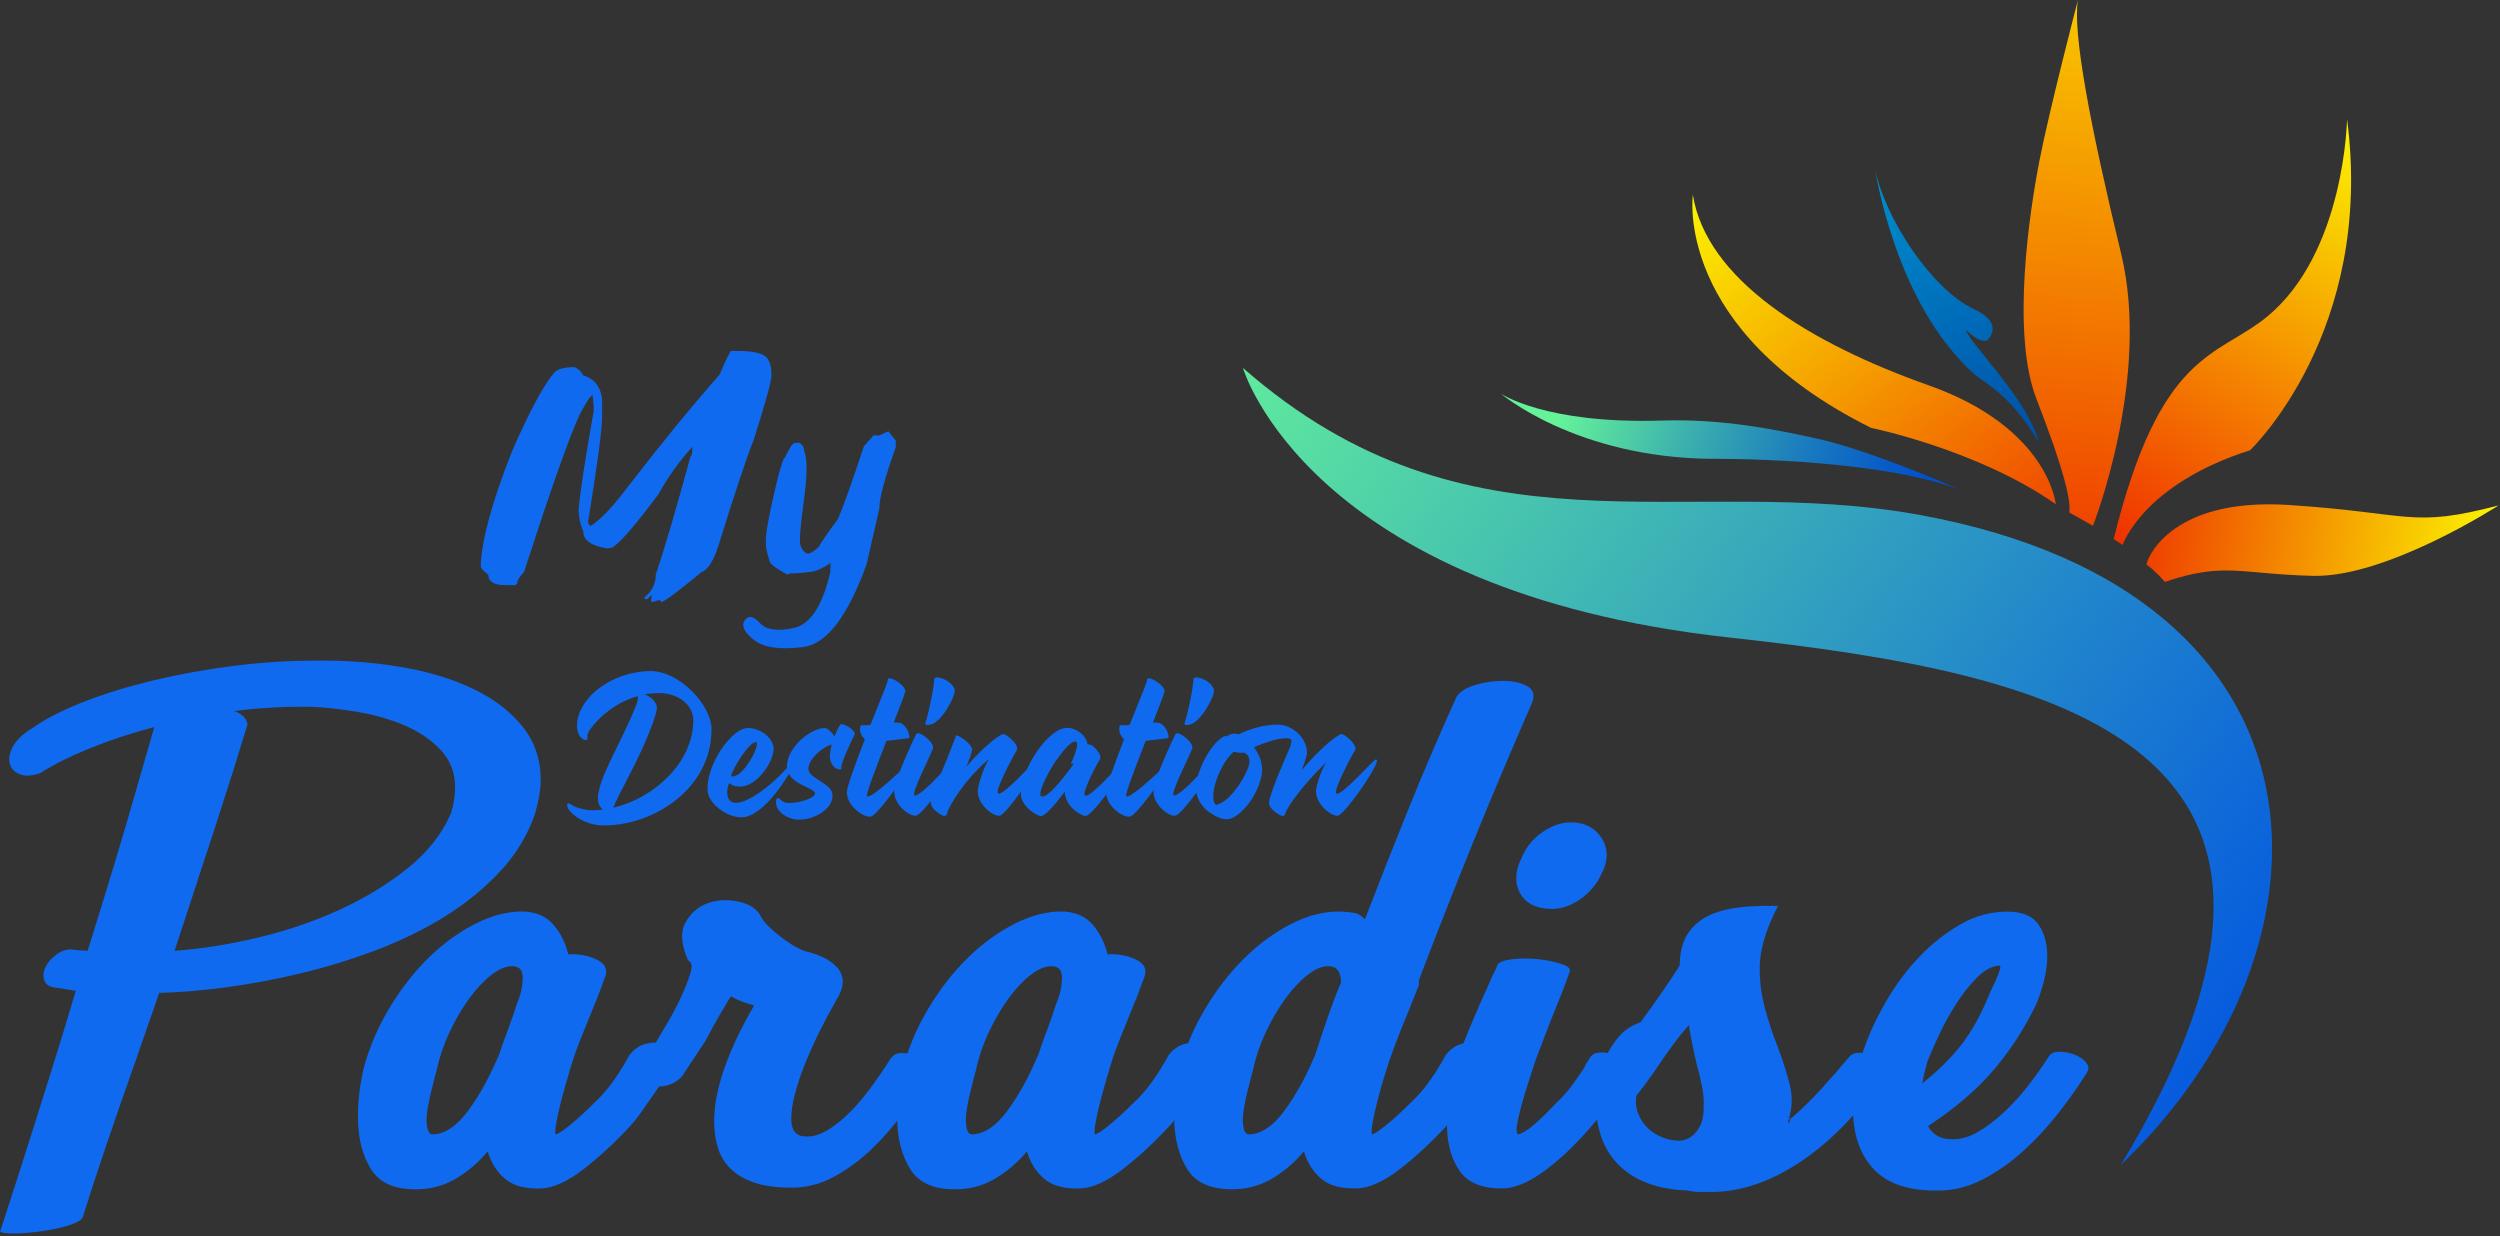 <?xml version="1.0" encoding="UTF-8"?> <svg xmlns="http://www.w3.org/2000/svg" width="809" height="400" viewBox="0 0 809 400" fill="none"><rect x="0" y="0" width="809" height="400" fill="#333333" stroke="none"/><path d="M236.54 113.569H238.662C244.63 113.569 247.976 114.583 248.687 116.622C249.305 117.612 249.608 118.929 249.608 120.595V121.842C249.608 123.532 247.685 130.429 243.838 142.524C241.623 148 237.776 159.559 232.284 177.199C230.711 181.79 228.973 184.412 227.063 185.099C219.146 191.589 214.785 194.839 213.994 194.839C213.994 194.443 213.701 194.234 213.118 194.234L210.95 194.839L210.67 194.234L210.95 192.707H210.67L209.423 193.907H209.144C208.713 193.907 208.502 193.709 208.502 193.302C210.963 191.391 212.198 188.967 212.198 186.008C215.031 177.607 218.785 164.813 223.471 147.639C223.844 147.639 224.032 146.625 224.032 144.586C219.694 149.422 216.057 154.502 213.131 159.827C205.774 169.741 200.785 175.522 198.162 177.188C198.034 177.188 197.439 177.28 196.366 177.468C191.283 176.605 188.743 174.776 188.743 171.979C187.728 169.545 187.215 167.121 187.215 164.686C187.833 158.533 189.465 147.988 192.111 133.063V131.536L191.784 127.889C191.167 127.889 189.757 130.01 187.53 134.263C184.301 141.184 178.308 158.137 169.565 185.087C168.143 186.753 167.444 187.756 167.444 188.094C167.444 188.921 167.151 189.34 166.568 189.34H163.48C159.842 189.34 158.023 188.233 158.023 186.019C156.391 184.762 155.575 183.829 155.575 183.247C155.786 175.032 159.142 162.658 165.648 146.124C171.221 133.377 175.778 124.871 179.323 120.595C180.488 119.395 182.634 118.801 185.747 118.801C186.947 119.139 187.949 120.036 188.753 121.481C192.414 122.588 194.455 125.233 194.85 129.416V134.589C194.85 138.9 193.324 150.365 190.281 168.985C190.584 169.788 190.899 170.185 191.202 170.185C194.408 168.087 198.36 163.916 203.07 157.671C212.991 144.749 222.911 132.585 232.867 121.201C234.792 116.715 236.015 114.175 236.54 113.569Z" fill="#0F6AEF"></path><path d="M268.786 182.163C266.35 183.852 264.192 184.831 262.315 185.076C258.958 185.473 256.743 185.635 255.659 185.542C255.414 185.729 255.134 185.845 254.831 185.915C250.914 183.887 248.967 182.362 248.967 181.348C248.233 178.983 247.859 177.362 247.859 176.501L247.813 175.254C247.779 172.795 248.664 167.634 250.471 159.792C252.278 151.939 253.479 147.989 254.097 147.93C254.097 147.779 254.702 146.625 255.903 144.47C255.903 144.283 256.242 143.934 256.917 143.41L258.445 143.223C259.611 143.713 260.216 144.656 260.253 146.043C261.302 148.443 261.255 153.803 260.112 162.133C258.97 170.465 258.608 175.219 259.005 176.395C259.4 177.584 259.995 178.435 260.764 178.958C261.535 179.484 262.922 178.831 264.926 177.025C265.603 175.673 267.702 172.62 271.211 167.879C272.97 163.719 275.758 155.888 279.568 144.377L282.752 140.823L284.279 140.963L284.698 140.823C286.389 140.019 287.31 139.611 287.473 139.576L289.874 142.582V144.703C286.273 154.77 284.501 161.399 284.559 164.604L280.397 182.699C274.3 199.535 267.468 208.427 259.914 209.381C252.348 210.336 247.008 209.556 243.885 207.028C240.76 204.5 239.804 202.403 241.017 200.724C242.228 199.046 243.85 199.326 245.866 201.575C247.883 203.823 251.555 204.371 256.882 203.218C262.21 202.064 266.139 196.064 268.657 185.24C268.681 184.167 268.727 183.153 268.786 182.163Z" fill="#0F6AEF"></path><path d="M621.345 166.654C544.95 152.66 475.574 183.363 402.2 119.045C402.2 119.045 423.195 191.368 559.733 206.317C665.039 217.852 769.214 240.118 686.28 376.968C760.027 306.708 759.632 191.996 621.345 166.654Z" fill="url(#paint0_linear_3270_139)"></path><path d="M665.26 163.171C665.26 163.171 662.952 138.446 624.165 124.708C585.357 110.959 552.272 90.499 547.806 63.059C547.806 63.059 541.592 106.683 605.478 138.457C605.49 138.457 640.196 145.553 665.26 163.171Z" fill="url(#paint1_linear_3270_139)"></path><path d="M694.65 182.734C694.184 182.419 700.911 160.794 740.758 163.415C780.592 166.037 780.08 170.988 808.561 163.543C808.561 163.543 772.431 186.928 748.545 186.346C724.658 185.763 719.96 181.779 700.549 188.292C700.561 188.292 697.262 184.504 694.65 182.734Z" fill="url(#paint2_linear_3270_139)"></path><path d="M686.886 176.338C686.886 176.338 693.425 156.739 728.121 145.705C728.121 145.705 768.527 107.429 759.503 38.486C759.503 38.486 758.851 81.888 733.494 102.582C717.441 115.69 699.068 113.266 683.982 174.461L686.886 176.338Z" fill="url(#paint3_linear_3270_139)"></path><path d="M677.28 170.138C677.327 170.046 696.107 122.25 686.408 82.144C676.102 39.499 670.705 10.37 672.419 0C672.419 0 663.104 35.817 659.945 52.095C656.785 68.361 650.735 107.941 659.024 129.171C668.128 152.509 670.251 162.517 669.609 165.839L677.28 170.138Z" fill="url(#paint4_linear_3270_139)"></path><path d="M659.781 143.258C656.296 129.182 637.34 111.216 636.174 106.765C636.174 106.765 641.723 112.322 643.67 109.538C645.617 106.753 645.652 103.257 638.831 100.077C624.995 93.61 609.78 70.306 606.784 54.658C606.784 54.658 613.139 98.434 639.205 121.341C642.212 123.974 650.723 127.656 659.781 143.258Z" fill="url(#paint5_linear_3270_139)"></path><path d="M633.982 158.37C633.982 158.37 605.933 145.856 587.782 141.883C574.539 138.993 557.459 135.475 537.955 136.092C499.788 137.292 485.601 127.318 485.601 127.318C485.601 127.318 509.884 148.117 553.916 148.478C553.916 148.478 605.945 147.942 633.982 158.37Z" fill="url(#paint6_linear_3270_139)"></path><path d="M22.908 307.221C23.211 307.221 23.549 307.256 23.934 307.337C24.307 307.419 24.645 307.454 24.96 307.454L28.364 307.687C31.383 298.027 34.228 288.834 36.874 280.083C39.52 271.334 41.98 262.967 44.254 254.962L49.931 235.271C42.517 237.24 35.638 239.5 29.285 242.064C22.931 244.627 17.487 247.342 12.94 250.209C10.212 251.117 8.021 251.234 6.365 250.547C4.698 249.87 3.637 248.74 3.183 247.156C2.728 245.571 3.031 243.765 4.092 241.726C5.153 239.686 7.193 237.695 10.224 235.725L10.002 235.958C14.386 232.789 20.063 229.854 27.023 227.139C33.983 224.423 41.584 222.092 49.826 220.124C58.068 218.167 66.66 216.616 75.579 215.487C84.508 214.357 93.275 213.785 101.902 213.785C111.578 213.634 120.846 214.31 129.706 215.825C138.566 217.339 146.307 219.67 152.963 222.838C159.62 226.009 164.948 230.04 168.959 234.946C172.969 239.85 174.974 245.688 174.974 252.481C174.974 255.347 174.368 258.971 173.156 263.339C170.73 270.285 166.953 276.506 161.813 282.018C156.671 287.53 150.691 292.399 143.882 296.618C137.074 300.835 129.66 304.459 121.639 307.489C113.618 310.506 105.528 313 97.356 314.956C89.183 316.927 81.128 318.429 73.189 319.49C65.25 320.549 58.022 321.156 51.517 321.295L43.799 343.527C40.313 353.362 37.107 362.624 34.158 371.316C31.208 380.009 28.748 387.536 26.778 393.885C26.324 394.795 24.96 395.623 22.698 396.379C20.425 397.137 17.86 397.743 14.98 398.196C12.101 398.652 9.268 398.955 6.47 399.106C3.672 399.257 1.516 399.106 0 398.652C1.364 394.421 2.984 389.388 4.885 383.574C6.773 377.759 8.778 371.479 10.9 364.745C13.022 358.022 15.249 350.915 17.592 343.423C19.935 335.942 22.243 328.345 24.517 320.631L18.839 319.723H19.061C16.484 319.572 14.934 318.814 14.409 317.45C13.873 316.087 13.955 314.654 14.631 313.139C15.307 311.624 16.449 310.273 18.035 309.061C19.62 307.826 21.241 307.221 22.908 307.221ZM100.748 228.734C92.424 228.583 84.1 229.038 75.788 230.097C78.365 231.007 79.799 232.44 80.102 234.408C77.222 243.94 73.783 254.858 69.773 267.184C65.763 279.513 61.333 293.006 56.494 307.675C64.97 307.07 73.853 305.671 83.156 303.48C92.459 301.289 101.273 298.307 109.596 294.521C117.92 290.745 125.335 286.236 131.84 281.027C138.345 275.807 143.031 269.876 145.911 263.223C146.82 260.357 147.275 257.55 147.275 254.834C147.275 249.999 145.689 245.909 142.507 242.589C139.324 239.267 135.395 236.612 130.709 234.654C126.022 232.685 120.951 231.252 115.507 230.342C110.063 229.433 105.131 228.887 100.748 228.734Z" fill="#0F6AEF"></path><path d="M169.822 294.962C173.902 295.265 177.05 296.745 179.24 299.39C181.433 302.035 182.983 305.169 183.893 308.805C187.366 308.654 190.432 309.224 193.079 310.506C195.725 311.8 196.67 313.57 195.911 315.843C195.609 316.6 195.236 317.626 194.78 318.907C194.326 320.189 193.954 321.213 193.651 321.972C191.68 326.806 189.826 331.385 188.09 335.696C186.352 340.008 184.953 344.133 183.893 348.059C182.529 352.591 181.433 356.716 180.605 360.422C179.778 364.127 179.508 366.365 179.813 367.111C180.57 366.959 182.085 365.98 184.347 364.163C186.62 362.344 189.337 359.852 192.52 356.682C194.792 354.562 196.868 352.15 198.756 349.423C200.646 346.696 202.278 344.051 203.64 341.487C205.156 339.531 206.964 338.272 209.085 337.748C211.207 337.223 213.061 337.258 214.646 337.865C216.231 338.47 217.292 339.647 217.828 341.383C218.354 343.119 217.863 345.205 216.348 347.617C214.378 350.04 212.862 352.08 211.813 353.746C210.6 355.412 209.353 357.182 208.07 359.082C206.788 360.97 205.542 362.601 204.329 363.953C199.036 369.697 193.813 374.533 188.673 378.47C183.531 382.397 178.985 384.447 175.056 384.599C169.914 384.75 166.009 383.691 163.375 381.43C160.729 379.159 158.874 376.21 157.814 372.587C155.086 375.919 151.834 378.75 148.056 381.093C144.267 383.434 140.187 384.68 135.804 384.832C128.238 385.136 123.015 383.014 120.147 378.482C117.267 373.95 115.833 368.276 115.833 361.471C115.833 356.332 116.44 351.113 117.652 345.823C119.471 339.018 122.222 332.516 125.941 326.318C129.648 320.119 133.88 314.678 138.648 309.982C143.416 305.298 148.522 301.593 153.967 298.866C159.387 296.105 164.68 294.823 169.822 294.962ZM140.094 367.098C144.022 366.947 147.811 364.419 151.437 359.502C155.063 354.596 158.315 348.736 161.195 341.919V342.152C162.103 339.425 163.118 336.559 164.261 333.529C165.392 330.512 166.417 327.552 167.327 324.686C168.539 321.82 169.145 319.012 169.145 316.297C169.145 315.388 168.959 314.596 168.574 313.92C168.19 313.245 167.396 312.824 166.196 312.673C164.075 312.522 161.766 313.396 159.271 315.283C156.775 317.17 154.352 319.699 152.008 322.88C149.665 326.062 147.508 329.719 145.538 333.879C143.568 338.039 142.134 342.315 141.224 346.696C141.073 347.151 140.84 347.978 140.548 349.19C140.245 350.402 139.907 351.765 139.522 353.268C139.138 354.783 138.8 356.367 138.497 358.033C138.193 359.699 138.042 361.133 138.042 362.344C138.042 363.707 138.193 364.838 138.497 365.747C138.811 366.645 139.336 367.098 140.094 367.098Z" fill="#0F6AEF"></path><path d="M256.056 384.331C251.368 384.331 247.429 383.795 244.257 382.746C241.075 381.686 238.51 380.218 236.54 378.319C234.57 376.432 233.171 374.159 232.343 371.514C231.515 368.869 231.096 366.038 231.096 363.008C231.096 359.827 231.468 356.589 232.227 353.255C232.984 349.936 233.998 346.603 235.292 343.282C236.575 339.962 237.974 336.781 239.489 333.752C241.005 330.733 242.508 327.936 244.024 325.363C241.144 324.604 238.651 323.625 236.54 322.413L236.086 323.09C235.176 324.604 234.115 326.375 232.902 328.415C231.691 330.453 230.175 333.215 228.367 336.699L220.884 348.036C219.822 349.4 218.423 350.377 216.687 350.984C214.949 351.589 213.316 351.741 211.801 351.438C210.285 351.135 209.156 350.343 208.397 349.061C207.64 347.779 207.792 345.776 208.852 343.049C209.156 342.292 209.563 341.534 210.099 340.778C210.625 340.019 211.126 339.263 211.568 338.505C212.326 337.141 213.574 335.033 215.31 332.155C217.047 329.288 218.634 326.34 220.078 323.311C221.513 320.293 222.608 317.567 223.367 315.144C224.124 312.732 223.89 311.287 222.69 310.833C220.417 305.694 220.114 301.616 221.781 298.586C223.448 295.569 225.792 293.482 228.811 292.352C231.83 291.223 235.082 290.99 238.569 291.677C242.042 292.352 244.467 293.762 245.832 295.872C246.437 297.235 247.452 298.598 248.897 299.95C250.331 301.313 251.812 302.56 253.327 303.69C254.843 304.819 256.242 305.729 257.524 306.416C258.807 307.104 259.68 307.511 260.136 307.663C263.761 308.572 266.524 309.668 268.424 310.949C270.313 312.242 271.561 313.594 272.166 315.027C272.774 316.471 272.878 317.94 272.504 319.455C272.119 320.97 271.409 322.484 270.348 323.987L270.569 323.754C268.751 326.935 266.979 330.256 265.241 333.728C263.505 337.211 261.954 340.649 260.59 344.051C259.226 347.454 258.13 350.704 257.303 353.803C256.475 356.902 256.056 359.664 256.056 362.088C256.056 366.027 257.792 367.914 261.278 367.763C263.4 367.763 265.626 367.051 267.97 365.606C270.313 364.173 272.657 362.286 274.999 359.932C277.343 357.591 279.652 354.864 281.924 351.765C284.198 348.666 286.389 345.449 288.51 342.129V342.35C289.117 341.289 290.213 340.765 291.799 340.765C293.384 340.765 294.981 341.033 296.566 341.558C298.152 342.094 299.399 342.885 300.309 343.934C301.217 344.995 301.37 346.056 300.763 347.115C298.188 351.508 295.319 355.89 292.136 360.271C288.954 364.651 285.481 368.625 281.703 372.178C277.926 375.733 273.903 378.646 269.671 380.905C265.44 383.2 260.893 384.331 256.056 384.331ZM220.65 348.723L220.429 348.944L220.884 348.036C220.884 348.188 220.849 348.304 220.767 348.374C220.685 348.468 220.65 348.572 220.65 348.723Z" fill="#0F6AEF"></path><path d="M344.329 294.962C348.409 295.265 351.557 296.745 353.749 299.39C355.94 302.035 357.49 305.169 358.4 308.805C361.874 308.654 364.939 309.224 367.586 310.506C370.232 311.8 371.177 313.57 370.42 315.843C370.116 316.6 369.743 317.626 369.289 318.907C368.833 320.189 368.461 321.213 368.158 321.972C366.187 326.806 364.334 331.385 362.597 335.696C360.859 340.008 359.462 344.133 358.4 348.059C357.036 352.591 355.94 356.716 355.112 360.422C354.285 364.127 354.017 366.365 354.32 367.111C355.077 366.959 356.593 365.98 358.855 364.163C361.129 362.344 363.845 359.852 367.027 356.682C369.3 354.562 371.376 352.15 373.263 349.423C375.153 346.696 376.785 344.051 378.137 341.487C379.653 339.531 381.459 338.272 383.582 337.748C385.703 337.223 387.557 337.258 389.143 337.865C390.728 338.47 391.789 339.647 392.325 341.383C392.849 343.119 392.36 345.205 390.844 347.617C388.875 350.04 387.359 352.08 386.31 353.746C385.097 355.412 383.849 357.182 382.567 359.082C381.273 360.97 380.037 362.601 378.824 363.953C373.531 369.697 368.31 374.533 363.168 378.47C358.026 382.397 353.48 384.447 349.551 384.599C344.411 384.75 340.505 383.691 337.87 381.43C335.224 379.159 333.371 376.21 332.309 372.587C329.581 375.919 326.329 378.75 322.551 381.093C318.763 383.434 314.683 384.68 310.3 384.832C302.733 385.136 297.511 383.014 294.644 378.482C291.764 373.95 290.33 368.276 290.33 361.471C290.33 356.332 290.936 351.113 292.148 345.823C293.967 339.018 296.718 332.516 300.436 326.318C304.144 320.119 308.376 314.678 313.143 309.982C317.912 305.298 323.018 301.593 328.462 298.866C333.894 296.105 339.187 294.823 344.329 294.962ZM314.601 367.098C318.53 366.947 322.318 364.419 325.944 359.502C329.57 354.596 332.823 348.736 335.702 341.919V342.152C336.612 339.425 337.625 336.559 338.768 333.529C339.899 330.512 340.926 327.552 341.834 324.686C343.047 321.82 343.652 319.012 343.652 316.297C343.652 315.388 343.466 314.596 343.082 313.92C342.697 313.245 341.904 312.824 340.703 312.673C338.582 312.522 336.273 313.396 333.778 315.283C331.284 317.17 328.859 319.699 326.515 322.88C324.173 326.062 322.015 329.719 320.046 333.879C318.074 338.039 316.641 342.315 315.732 346.696C315.581 347.151 315.348 347.978 315.056 349.19C314.753 350.402 314.415 351.765 314.031 353.268C313.644 354.783 313.307 356.367 313.004 358.033C312.701 359.699 312.55 361.133 312.55 362.344C312.55 363.707 312.701 364.838 313.004 365.747C313.319 366.645 313.843 367.098 314.601 367.098Z" fill="#0F6AEF"></path><path d="M434.2 294.962C435.868 295.114 437.22 295.265 438.28 295.418C439.342 295.569 440.472 296.256 441.685 297.456C446.068 286.119 450.685 274.433 455.523 262.407C460.361 250.383 465.654 238.02 471.413 225.32C472.626 223.654 474.7 222.407 477.649 221.581C480.599 220.753 483.433 220.334 486.16 220.334C489.483 220.334 492.176 220.904 494.216 222.035C496.257 223.165 496.746 225.017 495.696 227.593C488.888 243.171 482.535 258.213 476.635 272.732C470.736 287.25 464.907 302.07 459.16 317.182V318.779L455.534 327.855C454.018 331.479 452.619 334.997 451.337 338.4C450.055 341.802 448.96 345.018 448.05 348.037C446.686 352.569 445.59 356.694 444.763 360.398C443.935 364.104 443.667 366.34 443.97 367.086C444.728 366.935 446.244 365.956 448.504 364.139C450.778 362.321 453.495 359.828 456.677 356.659C458.951 354.537 461.025 352.125 462.915 349.4C464.803 346.673 466.435 344.028 467.787 341.465C469.302 339.507 471.11 338.249 473.231 337.724C475.352 337.201 477.207 337.235 478.792 337.841C480.377 338.447 481.439 339.623 481.975 341.36C482.5 343.096 482.01 345.181 480.494 347.593C478.524 350.017 477.009 352.056 475.96 353.722C474.747 355.388 473.499 357.16 472.217 359.059C470.922 360.946 469.687 362.577 468.474 363.93C463.183 369.674 457.959 374.509 452.818 378.448C447.678 382.374 443.131 384.425 439.202 384.576C434.061 384.727 430.156 383.667 427.509 381.407C424.863 379.135 423.008 376.187 421.949 372.563C419.22 375.895 415.968 378.727 412.191 381.068C408.413 383.411 404.321 384.658 399.938 384.809C392.372 385.112 387.149 382.992 384.281 378.458C381.402 373.926 379.968 368.252 379.968 361.447C379.968 356.309 380.573 351.089 381.786 345.799C383.604 338.995 386.357 332.493 390.075 326.295C393.783 320.095 398.015 314.654 402.783 309.958C407.55 305.275 412.657 301.569 418.101 298.842C423.546 296.117 428.837 294.834 433.991 294.987H434.2V294.962ZM404.239 367.098C408.168 366.947 411.957 364.419 415.584 359.502C419.208 354.596 422.462 348.736 425.34 341.919V342.152C426.704 337.922 428.138 333.611 429.653 329.218C431.169 324.838 432.604 321.052 433.967 317.881C433.967 316.518 433.699 315.353 433.175 314.363C432.639 313.384 431.694 312.814 430.342 312.662C428.22 312.51 425.923 313.384 423.417 315.271C420.922 317.16 418.498 319.688 416.154 322.869C413.811 326.05 411.655 329.709 409.683 333.868C407.714 338.027 406.28 342.303 405.37 346.685C405.219 347.139 404.985 347.967 404.695 349.178C404.392 350.39 404.053 351.753 403.668 353.256C403.284 354.77 402.946 356.355 402.643 358.022C402.339 359.688 402.188 361.121 402.188 362.333C402.188 363.697 402.339 364.826 402.643 365.735C402.957 366.645 403.482 367.098 404.239 367.098Z" fill="#0F6AEF"></path><path d="M484.574 312.207C485.18 311.299 486.802 310.692 489.448 310.39C492.093 310.087 494.856 310.087 497.736 310.39C500.603 310.692 503.145 311.23 505.338 311.974C507.529 312.732 508.404 313.56 507.948 314.468C507.039 317.043 506.095 319.572 505.115 322.066C504.125 324.558 503.111 327.099 502.049 329.662C500.837 332.843 499.625 335.977 498.425 339.077C497.212 342.176 496.151 345.24 495.241 348.258C493.725 352.79 492.514 356.915 491.604 360.621C490.694 364.325 490.543 366.481 491.15 367.087C493.422 366.784 497.572 363.382 503.634 356.88C505.454 355.214 507.109 353.362 508.625 351.322C510.14 349.284 511.574 347.197 512.938 345.089C512.635 345.392 512.705 345.171 513.159 344.413C513.615 343.656 514.139 342.828 514.746 341.919C515.503 341.011 516.681 340.556 518.266 340.556C519.851 340.556 521.367 340.894 522.8 341.581C524.234 342.258 525.412 343.166 526.322 344.308C527.23 345.449 527.382 346.614 526.776 347.826C526.473 348.129 526.205 348.55 525.983 349.073C525.762 349.609 525.494 350.018 525.191 350.32H525.412C524.199 352.44 522.684 354.701 520.878 357.125C519.059 359.548 517.252 361.809 515.433 363.93C510.292 369.977 505.186 374.893 500.114 378.669C495.044 382.444 490.543 384.413 486.614 384.564C479.807 384.715 475.038 382.828 472.322 378.89C469.605 374.952 468.241 369.965 468.241 363.918C468.241 360.901 468.544 357.72 469.151 354.386C469.757 351.066 470.434 347.885 471.191 344.856C471.798 342.583 472.624 340.089 473.686 337.375C474.747 334.649 475.843 331.97 476.974 329.324C478.104 326.679 479.247 324.104 480.378 321.61C481.509 319.116 482.453 316.962 483.21 315.144V315.377L484.341 312.883L484.574 312.207ZM492.07 278.407C493.435 274.631 495.813 271.567 499.217 269.224C502.622 266.882 506.06 265.858 509.545 266.16C513.474 266.463 516.423 268.198 518.395 271.381C520.364 274.561 520.434 278.115 518.628 282.041V281.82C517.264 285.443 514.885 288.472 511.482 290.897C508.077 293.321 504.556 294.38 500.93 294.077C496.535 293.775 493.516 292.074 491.849 288.975C490.182 285.874 490.264 282.286 492.07 278.196V278.407Z" fill="#0F6AEF"></path><path d="M546.071 385.24C536.988 384.938 529.842 382.444 524.631 377.76C519.409 373.075 516.656 366.271 516.343 357.346C515.736 356.74 515.282 356.099 514.979 355.424C514.674 354.735 514.674 353.722 514.979 352.36C516.039 350.389 516.983 348.351 517.811 346.23C518.638 344.11 519.583 342.07 520.644 340.101C521.706 338.133 523.023 336.326 524.62 334.66C526.205 332.994 528.279 331.712 530.856 330.804C533.433 327.331 535.812 323.999 538.002 320.818C540.195 317.638 542.048 314.852 543.563 312.429C543.563 309.248 544.089 306.463 545.149 304.04C546.21 301.628 547.947 299.541 550.372 297.806C552.785 296.07 556.003 294.823 560.013 294.065C564.024 293.308 569.129 293.006 575.332 293.157C573.058 297.689 571.508 301.546 570.679 304.727C569.841 307.908 569.432 310.774 569.432 313.349C569.432 317.73 570.004 322.041 571.135 326.283C572.265 330.512 573.594 334.52 575.109 338.307C576.776 342.699 578.094 346.812 579.085 350.669C580.065 354.527 580.03 358.196 578.969 361.669V361.89C578.817 362.041 578.736 362.274 578.736 362.566C578.584 363.172 578.549 363.474 578.619 363.474C578.689 363.474 578.805 363.358 578.957 363.137C579.108 362.916 579.331 362.497 579.633 361.89C582.816 359.163 586.021 356.029 589.275 352.476C592.527 348.922 595.593 345.403 598.46 341.931C599.219 341.021 600.431 340.614 602.086 340.684C603.753 340.765 605.304 341.103 606.737 341.71C608.171 342.315 609.349 343.108 610.259 344.087C611.167 345.065 611.239 346.09 610.48 347.151C601.853 359.7 592.621 369.265 582.793 375.849C572.954 382.432 563.277 385.718 553.741 385.718C552.377 385.718 551.047 385.718 549.765 385.718C548.529 385.694 547.282 385.543 546.071 385.24ZM543.809 334.893C541.232 338.225 538.888 341.465 536.767 344.645C534.646 347.826 532.232 351.148 529.504 354.619C529.201 356.74 529.422 358.697 530.179 360.516C530.938 362.333 531.999 363.883 533.351 365.164C534.715 366.458 536.301 367.436 538.119 368.112C539.937 368.789 541.745 369.138 543.563 369.138C545.837 368.985 547.725 367.891 549.241 365.851C550.757 363.813 551.433 361.133 551.28 357.8C551.433 356.285 551.28 354.328 550.826 351.904C550.372 349.492 549.765 346.918 549.008 344.191C548.098 340.416 547.271 336.256 546.513 331.712L543.809 334.893ZM578.748 362.554C579.353 361.645 579.656 361.424 579.656 361.878L578.748 362.554Z" fill="#0F6AEF"></path><path d="M631.861 368.683C634.589 368.683 637.305 367.891 640.032 366.307C642.761 364.721 645.477 362.683 648.205 360.177C650.933 357.685 653.545 354.841 656.038 351.671C658.534 348.49 660.842 345.252 662.964 341.919C663.571 340.859 664.702 340.334 666.369 340.334C668.036 340.334 669.655 340.637 671.241 341.244C672.827 341.849 674.073 342.689 674.983 343.737C675.893 344.797 676.045 345.857 675.438 346.918C672.711 351.299 669.574 355.761 666.019 360.306C662.462 364.838 658.64 368.95 654.559 372.622C650.479 376.291 646.119 379.321 641.513 381.698C636.897 384.075 632.176 385.263 627.325 385.263C617.79 385.416 610.795 383.108 606.33 378.343C601.865 373.576 599.638 367.11 599.638 358.954C599.638 355.773 600.023 352.231 600.769 348.292C601.526 344.365 602.657 340.51 604.173 336.722C605.84 332.341 608.148 327.693 611.098 322.775C614.047 317.871 617.487 313.361 621.426 309.283C625.355 305.205 629.716 301.802 634.471 299.077C639.24 296.35 644.264 294.999 649.557 294.999C654.396 294.999 657.764 296.397 659.654 299.181C661.542 301.965 662.487 305.322 662.487 309.236C662.487 312.102 662.101 314.923 661.356 317.719C660.597 320.504 659.84 322.81 659.082 324.617C655.457 332.307 650.909 339.391 645.466 345.87C640.022 352.348 632.829 358.535 623.909 364.406C625.425 367.25 628.071 368.683 631.861 368.683ZM623.909 342.828C623.607 343.889 623.269 345.136 622.884 346.569C622.51 348.014 622.243 349.33 622.091 350.541C627.233 346.463 631.464 342.258 634.798 337.957C638.122 333.646 641.071 328.322 643.646 321.971C643.798 321.517 644.137 320.759 644.673 319.7C645.197 318.639 645.699 317.579 646.141 316.518C646.597 315.459 646.935 314.514 647.168 313.687C647.401 312.86 647.354 312.44 647.051 312.44C644.626 312.593 642.212 313.885 639.788 316.297C637.363 318.721 635.101 321.587 632.98 324.919C630.859 328.251 629.004 331.608 627.419 335.009C625.834 338.412 624.656 341.103 623.899 343.061V342.828H623.909Z" fill="#0F6AEF"></path><path d="M206.393 225.263C199.247 227.266 193.778 232.125 191.074 235.866C190.725 236.215 189.897 237.671 190.107 238.359C190.316 239.676 189.477 239.746 188.579 239.116C187.192 238.288 186.702 236.483 186.702 234.747C186.702 233.85 186.773 233.081 186.982 232.462C189.338 223.106 200.646 217.153 210.555 217.153C219.776 217.153 230.245 228.035 230.245 236.005C230.245 255.265 211.523 267.115 195.435 267.115C189.197 267.115 184.407 263.376 183.648 261.162C183.159 259.774 184.137 259.705 185.035 260.463C185.863 261.091 188.847 262.198 191.692 262.198C192.8 262.198 193.977 262.129 195.085 261.988C193.907 260.952 193.488 259.844 193.488 258.319C193.488 257.421 193.627 256.442 193.907 255.406C195.574 248.542 201.671 238.848 205.903 228.106C206.393 226.917 206.463 226.019 206.393 225.263ZM208.608 224.703C210.345 225.332 212.349 226.917 212.56 228.793C212.63 229.829 212.14 231.845 210.134 236.902C206.113 247.156 199.736 257.62 198.489 261.371C211.732 258.249 224.346 246.678 224.346 233.092C224.346 227.896 219.147 223.946 212.349 224.296C211.032 224.353 209.785 224.494 208.608 224.703Z" fill="#0F6AEF"></path><path d="M240.573 235.865C243.488 234.758 249.106 237.112 250.215 241.272C251.182 245.011 246.192 252.981 241.134 254.298C239.467 254.788 237.321 254.578 235.933 253.4C235.514 254.578 235.305 255.614 235.305 256.384C235.305 258.33 236.272 259.367 237.18 259.647C241.273 261.033 251.601 252.783 256.522 246.2C256.731 245.71 257.49 245.921 257.279 246.55C256.172 249.602 247.499 264.494 239.874 264.494C235.094 264.494 229.196 259.925 228.985 255.964C228.437 247.435 236.342 236.971 240.573 235.865ZM236.552 251.176C240.293 252.352 246.192 240.782 244.735 240.154C242.299 239.955 236.89 249.171 236.552 251.176Z" fill="#0F6AEF"></path><path d="M268.577 243.975C268.647 243.147 268.857 242.098 269.136 240.923C266.082 241.749 261.582 245.7 261.582 248.822C261.582 251.945 269.416 253.46 269.416 257.352C269.416 261.988 263.458 265.25 258.527 265.25C255.263 265.25 251.113 262.967 251.113 259.565C251.113 258.668 251.323 258.247 251.743 258.247C252.5 258.247 252.849 259.844 255.344 259.844C258.737 259.844 263.738 258.318 263.738 256.722C263.738 254.846 254.657 253.809 254.657 247.994C254.657 241.831 262.351 235.586 266.933 235.586C267.831 235.586 269.217 236.972 270.058 238.288C270.616 236.832 271.305 235.446 271.934 234.478C272.494 233.721 276.445 235.935 276.644 237.462C275.187 240.375 272.062 247.237 272.273 248.204C272.551 248.962 271.852 249.171 271.095 248.903C269.475 248.263 268.297 246.399 268.577 243.975Z" fill="#0F6AEF"></path><path d="M280.432 234.688C280.851 234.688 281.26 234.619 281.679 234.549L286.32 222.979C286.809 221.663 287.287 220.485 287.357 219.717C287.917 218.609 292.975 221.72 292.975 223.666C292.836 224.494 291.239 228.654 289.234 233.78C289.864 233.78 290.551 233.85 291.239 233.919C293.803 234.817 294.771 238.907 294.014 238.907C291.799 239.116 289.572 239.465 286.868 239.733C283.475 248.461 279.93 257.538 280.63 257.677C282.227 258.505 293.116 247.762 294.84 246.317C295.401 245.827 295.879 246.387 295.401 247.016C291.169 253.599 284.303 263.026 282.088 264.132C280.35 265.099 274.044 261.289 274.044 256.303C274.044 254.706 276.887 246.947 279.873 239.185C278.765 238.288 277.926 236.622 278.485 234.817C278.556 234.549 279.394 234.758 280.432 234.688Z" fill="#0F6AEF"></path><path d="M295.961 257.409C296.789 257.759 300.403 254.635 303.236 251.583C305.731 249.02 307.946 246.526 308.296 246.176C308.645 245.618 309.263 246.107 309.053 246.596C307.246 251.722 299.074 262.746 296.707 263.852C295.04 264.75 288.733 260.463 289.42 255.393C289.7 252.073 295.378 239.664 296.497 237.519C297.255 236.203 302.467 240.293 301.906 242.157C301.37 244.173 294.644 256.861 295.961 257.409ZM302.338 219.506C303.725 218.47 308.167 220.543 308.924 223.106C309.484 224.772 305.042 233.22 301.51 234.339C300.682 234.688 298.945 234.899 299.505 233.779C300.53 230.739 302.268 222.419 302.338 219.506Z" fill="#0F6AEF"></path><path d="M312.736 248.065C317.178 242.938 322.098 238.498 324.523 237.531C325.49 237.321 330.002 241.062 329.035 242.797C327.857 244.535 321.69 256.313 323.007 256.792C324.674 257.619 334.584 246.328 335.492 245.909C335.983 245.42 336.251 246.119 336.052 246.608C334.735 250.628 326.004 262.757 323.777 263.864C322.179 264.762 315.872 260.473 316.432 255.405C316.643 254.018 318.029 248.752 320.034 245.629C314.904 249.788 309.425 256.652 306.721 262.327C306.651 262.536 306.58 262.746 306.58 262.955C306.371 264.132 305.543 264.202 304.913 263.852C303.596 263.223 302.14 262.047 301.522 260.939C300.962 260.042 301.312 258.866 301.381 258.517C302.489 254.846 305.543 247.983 306.86 244.592C307.071 243.835 309.286 238.697 309.286 238.079C309.495 237.321 314.974 240.851 314.555 242.787C314.334 244.044 313.634 245.909 312.736 248.065Z" fill="#0F6AEF"></path><path d="M350.939 256.931C350.939 257.28 351.079 257.491 351.359 257.491C353.574 257.491 362.726 246.957 363.495 246.201C363.565 246.06 363.634 245.99 363.845 245.99C364.125 245.99 364.264 246.131 364.264 246.48V246.62C362.049 252.515 353.166 264.016 351.371 264.016C349.365 264.016 344.574 260.555 344.574 256.186C341.31 260.555 338.128 264.085 336.88 264.085C335.352 264.085 330.362 260.694 330.362 257.082C330.362 248.693 339.234 235.526 345.344 235.526C348.328 235.526 351.651 238.02 351.929 241.003C352.001 240.933 352.14 240.863 352.35 240.863C353.527 240.863 356.092 243.496 356.092 245.093C356.092 245.303 356.022 245.442 355.952 245.653C354.961 247.155 350.939 254.845 350.939 256.931ZM347.536 247.086C347.325 247.155 347.115 247.155 346.976 247.155C346.765 247.155 346.626 247.086 346.556 247.016C347.115 246.119 348.561 242.437 348.561 240.851C348.561 240.223 348.352 239.956 347.873 239.956C346.346 239.956 343.501 243.625 341.286 246.748C339.829 248.962 336.647 254.717 336.647 256.931C336.647 257.491 336.856 257.758 337.275 257.758C339.013 257.758 342.335 254.228 347.536 247.086Z" fill="#0F6AEF"></path><path d="M364.311 234.688C364.731 234.688 365.14 234.619 365.559 234.549L370.199 222.979C370.689 221.663 371.167 220.485 371.237 219.717C371.797 218.609 376.855 221.72 376.855 223.666C376.716 224.494 375.119 228.654 373.114 233.78C373.742 233.78 374.431 233.85 375.119 233.919C377.683 234.817 378.651 238.907 377.894 238.907C375.679 239.116 373.452 239.465 370.748 239.733C367.355 248.461 363.81 257.538 364.51 257.677C366.107 258.505 376.996 247.762 378.72 246.317C379.281 245.827 379.759 246.387 379.281 247.016C375.049 253.599 368.183 263.026 365.968 264.132C364.23 265.099 357.924 261.289 357.924 256.303C357.924 254.706 360.767 246.947 363.753 239.185C362.645 238.288 361.806 236.622 362.364 234.817C362.446 234.549 363.274 234.758 364.311 234.688Z" fill="#0F6AEF"></path><path d="M379.851 257.409C380.679 257.759 384.293 254.635 387.126 251.583C389.619 249.02 391.834 246.526 392.184 246.176C392.534 245.618 393.153 246.107 392.943 246.596C391.135 251.722 382.964 262.746 380.597 263.852C378.93 264.75 372.623 260.463 373.322 255.393C373.603 252.073 379.28 239.664 380.399 237.519C381.156 236.203 386.367 240.293 385.809 242.157C385.248 244.173 378.534 256.861 379.851 257.409ZM386.228 219.506C387.615 218.47 392.057 220.543 392.814 223.106C393.374 224.772 388.932 233.22 385.4 234.339C384.572 234.688 382.835 234.899 383.395 233.779C384.42 230.739 386.158 222.419 386.228 219.506Z" fill="#0F6AEF"></path><path d="M421.237 249.242C425.876 243.695 431.426 238.568 433.991 237.532C434.958 237.321 439.47 241.062 438.502 242.798C437.325 244.535 431.158 256.314 432.475 256.792C434.142 257.619 444.051 246.329 444.96 245.909C445.45 245.42 445.718 246.119 445.52 246.608C444.203 250.628 435.471 262.758 433.244 263.864C431.647 264.762 425.34 260.473 425.9 255.406C426.109 254.02 427.217 249.789 429.221 246.679C424.302 251.385 418.823 257.632 416.189 262.478C416.119 262.618 416.048 262.828 416.048 262.967C415.839 264.144 415.011 264.214 414.381 263.864C413.064 263.235 411.607 262.059 410.99 260.952C410.43 260.054 410.779 258.877 410.849 258.527C412.585 252.702 415.221 247.168 417.576 241.481C417.925 240.234 418.065 239.338 417.645 239.128C415.291 238.231 409.532 240.095 405.789 241.831C407.247 243.766 408.425 246.27 408.425 249.102C408.425 249.86 408.284 250.698 408.075 251.735C406.756 257.141 402.735 262.898 398.643 264.762C396.638 265.659 394.202 264.762 392.337 263.445C389.492 262.129 386.647 258.178 386.997 254.298C387.347 249.662 391.439 240.992 395.798 238.429C396.148 238.149 396.557 238.149 396.976 238.29C397.606 237.73 398.573 237.392 399.751 237.392C399.96 237.392 400.31 237.462 400.719 237.671C404.32 235.866 409.182 234.479 413.332 234.479C418.672 234.479 423.253 239.396 422.903 243.905C422.693 245.222 422.065 247.086 421.237 249.242ZM393.432 260.463C398.352 259.774 404.32 249.369 404.32 246.608C404.32 244.465 403.492 244.116 402.653 243.556C401.476 243.695 400.299 243.556 399.261 243.276C395.659 246.329 392.605 253.39 392.605 257.619C392.605 258.866 392.814 259.845 393.432 260.463Z" fill="#0F6AEF"></path><defs><linearGradient id="paint0_linear_3270_139" x1="763.7" y1="327.086" x2="395.828" y2="60.793" gradientUnits="userSpaceOnUse"><stop offset="0.004" stop-color="#0051E3"></stop><stop offset="0.326" stop-color="#2084CC"></stop><stop offset="0.97" stop-color="#65F399"></stop></linearGradient><linearGradient id="paint1_linear_3270_139" x1="653.649" y1="181.834" x2="555.971" y2="56.725" gradientUnits="userSpaceOnUse"><stop stop-color="#EF4100"></stop><stop offset="1" stop-color="#FBF400"></stop></linearGradient><linearGradient id="paint2_linear_3270_139" x1="696.54" y1="168.342" x2="806.071" y2="182.766" gradientUnits="userSpaceOnUse"><stop stop-color="#EF4100"></stop><stop offset="1" stop-color="#FBF400"></stop></linearGradient><linearGradient id="paint3_linear_3270_139" x1="685.749" y1="189.02" x2="771.012" y2="45.077" gradientUnits="userSpaceOnUse"><stop stop-color="#EF2300"></stop><stop offset="1" stop-color="#FBF400"></stop></linearGradient><linearGradient id="paint4_linear_3270_139" x1="666.178" y1="174.727" x2="685.207" y2="-58.876" gradientUnits="userSpaceOnUse"><stop stop-color="#EF4100"></stop><stop offset="1" stop-color="#FBF400"></stop></linearGradient><linearGradient id="paint5_linear_3270_139" x1="662.6" y1="163.274" x2="612.07" y2="58.059" gradientUnits="userSpaceOnUse"><stop stop-color="#0043A1"></stop><stop offset="0.991" stop-color="#008BCB"></stop></linearGradient><linearGradient id="paint6_linear_3270_139" x1="621.148" y1="164.309" x2="503.16" y2="126.31" gradientUnits="userSpaceOnUse"><stop offset="0.004" stop-color="#0051CB"></stop><stop offset="0.127" stop-color="#085DC7"></stop><stop offset="0.351" stop-color="#1C7EBD"></stop><stop offset="0.65" stop-color="#3DB3AD"></stop><stop offset="0.97" stop-color="#65F399"></stop></linearGradient></defs></svg> 